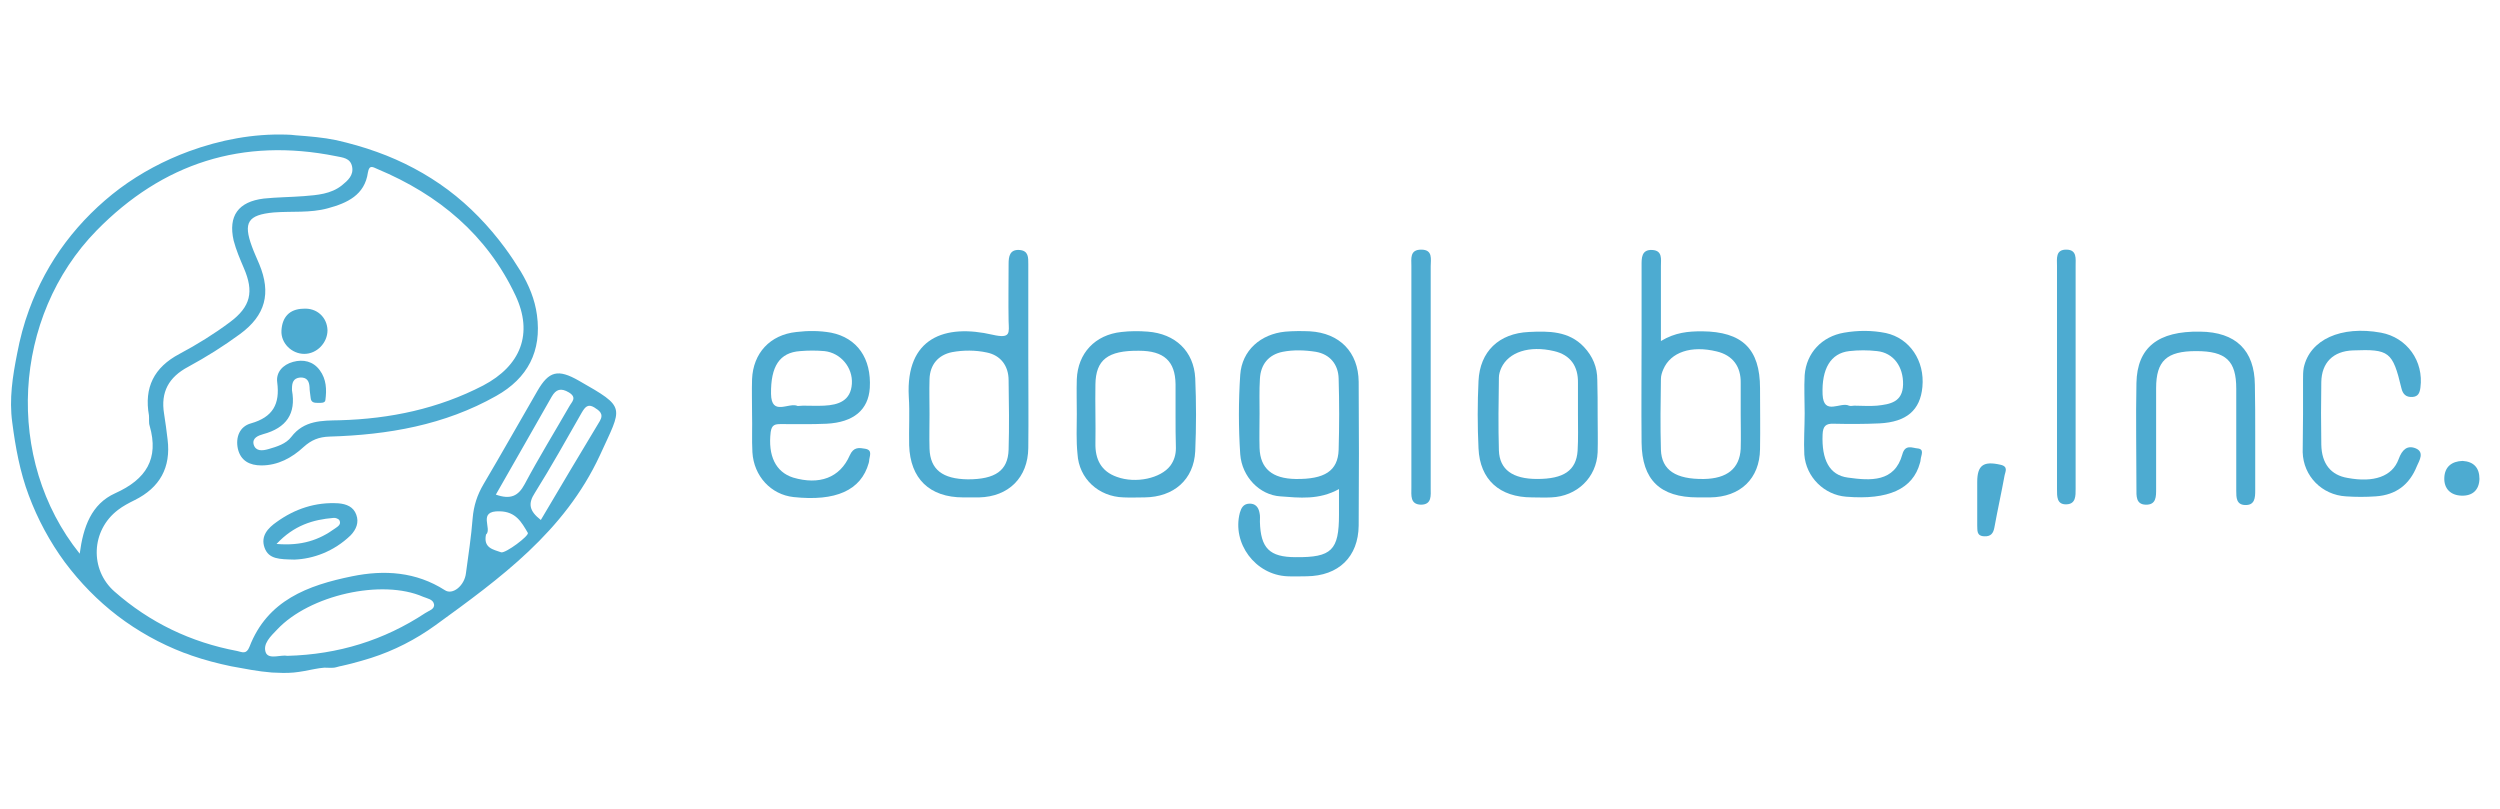 <svg width="136" height="44" viewBox="0 0 136 44" fill="none" xmlns="http://www.w3.org/2000/svg">
<path d="M15.579 7.323C15.751 7.323 15.923 7.342 16.095 7.361C16.84 7.418 17.567 7.474 18.294 7.625C19.039 7.796 19.785 8.004 20.511 8.268C21.888 8.76 23.207 9.459 24.373 10.329C25.559 11.217 26.591 12.295 27.471 13.486C27.777 13.902 28.063 14.336 28.331 14.771C28.771 15.508 29.096 16.283 29.21 17.134C29.478 19.1 28.713 20.575 26.993 21.539C24.182 23.127 21.104 23.656 17.93 23.75C17.337 23.769 16.936 23.939 16.515 24.317C15.884 24.903 15.12 25.319 14.221 25.319C13.59 25.319 13.093 25.074 12.94 24.412C12.806 23.788 13.036 23.202 13.648 23.032C14.852 22.692 15.234 21.973 15.081 20.801C15.005 20.253 15.387 19.837 15.942 19.686C16.496 19.535 17.032 19.648 17.395 20.14C17.758 20.631 17.777 21.198 17.701 21.765C17.682 21.936 17.452 21.917 17.299 21.917C17.089 21.917 16.917 21.898 16.898 21.633C16.879 21.444 16.84 21.255 16.84 21.066C16.821 20.745 16.707 20.518 16.324 20.537C15.942 20.575 15.884 20.839 15.884 21.142C15.884 21.179 15.884 21.198 15.884 21.236C16.114 22.503 15.579 23.278 14.317 23.618C14.049 23.694 13.705 23.826 13.8 24.185C13.915 24.563 14.278 24.525 14.604 24.431C15.062 24.299 15.559 24.147 15.846 23.769C16.535 22.862 17.51 22.881 18.485 22.862C21.219 22.786 23.838 22.238 26.285 20.971C28.331 19.894 29.019 18.155 28.044 16.075C26.496 12.786 23.876 10.593 20.53 9.194C20.301 9.1 20.091 8.93 20.014 9.384C19.842 10.612 18.886 11.047 17.835 11.331C16.879 11.595 15.865 11.482 14.89 11.557C13.475 11.69 13.227 12.106 13.705 13.41C13.82 13.731 13.973 14.053 14.106 14.374C14.756 15.943 14.45 17.153 13.055 18.174C12.156 18.835 11.219 19.421 10.244 19.951C9.174 20.518 8.734 21.331 8.925 22.503C9.002 22.975 9.059 23.429 9.116 23.901C9.307 25.433 8.696 26.529 7.319 27.21C7.013 27.361 6.688 27.531 6.42 27.739C4.948 28.854 4.872 30.99 6.229 32.181C8.141 33.864 10.378 34.941 12.902 35.414C13.169 35.471 13.399 35.622 13.571 35.187C14.546 32.654 16.745 31.841 19.154 31.35C20.913 30.99 22.634 31.104 24.201 32.106C24.622 32.389 25.272 31.86 25.348 31.179C25.482 30.177 25.635 29.195 25.712 28.193C25.769 27.512 25.96 26.926 26.304 26.34C27.299 24.658 28.255 22.956 29.23 21.274C29.861 20.177 30.358 20.064 31.486 20.707C34.105 22.2 33.856 22.087 32.633 24.771C30.702 28.93 27.203 31.463 23.685 34.015C22.614 34.79 21.429 35.395 20.186 35.792C19.842 35.905 19.479 36 19.135 36.094C18.963 36.132 18.771 36.189 18.58 36.227C18.446 36.246 18.313 36.302 18.179 36.321C18.007 36.34 17.835 36.321 17.643 36.321C17.452 36.34 17.28 36.359 17.108 36.397C16.726 36.472 16.362 36.548 15.98 36.586C15.579 36.624 15.196 36.605 14.795 36.586C14.049 36.529 13.303 36.378 12.577 36.246C11.85 36.094 11.124 35.905 10.416 35.66C10.34 35.622 10.244 35.603 10.168 35.565C10.111 35.546 10.053 35.527 9.996 35.508C8.715 35.017 7.491 34.336 6.401 33.505C5.312 32.673 4.356 31.69 3.533 30.593C2.711 29.478 2.042 28.23 1.564 26.945C1.086 25.678 0.838 24.317 0.666 22.975C0.493 21.709 0.685 20.48 0.933 19.232C1.086 18.419 1.297 17.625 1.583 16.851C2.061 15.546 2.73 14.299 3.572 13.183C4.413 12.068 5.407 11.085 6.516 10.253C7.663 9.402 8.944 8.722 10.283 8.23C11.984 7.607 13.781 7.266 15.579 7.323ZM4.336 30.121C4.528 28.665 4.967 27.418 6.268 26.832C7.95 26.075 8.657 24.96 8.141 23.164C8.084 22.994 8.122 22.786 8.103 22.597C7.835 21.085 8.371 19.988 9.766 19.251C10.722 18.741 11.64 18.174 12.5 17.531C13.648 16.68 13.82 15.867 13.265 14.582C13.055 14.091 12.845 13.599 12.711 13.089C12.405 11.746 12.959 10.971 14.355 10.801C15.081 10.726 15.808 10.726 16.535 10.669C17.261 10.612 18.007 10.556 18.599 10.083C18.924 9.818 19.249 9.535 19.154 9.062C19.058 8.59 18.638 8.571 18.274 8.495C13.189 7.474 8.849 8.873 5.254 12.54C0.666 17.229 0.226 24.998 4.336 30.121ZM15.636 35.678C18.408 35.603 20.894 34.828 23.131 33.353C23.322 33.221 23.666 33.145 23.609 32.862C23.551 32.597 23.245 32.559 23.016 32.465C20.779 31.482 16.84 32.37 15.081 34.242C14.737 34.601 14.259 35.036 14.47 35.527C14.661 35.886 15.292 35.603 15.636 35.678ZM29.421 28.287C30.491 26.472 31.562 24.677 32.633 22.9C32.862 22.503 32.595 22.332 32.327 22.162C31.983 21.954 31.83 22.143 31.658 22.427C30.817 23.901 29.994 25.376 29.096 26.813C28.713 27.399 28.79 27.796 29.421 28.287ZM26.974 26.907C27.777 27.191 28.197 26.983 28.541 26.34C29.306 24.903 30.166 23.505 30.97 22.106C31.103 21.86 31.409 21.633 30.95 21.349C30.511 21.085 30.243 21.179 30.014 21.576C29.019 23.334 28.006 25.093 26.974 26.907ZM26.438 29.081C26.285 29.818 26.84 29.894 27.26 30.045C27.49 30.121 28.809 29.138 28.713 28.987C28.369 28.401 28.063 27.834 27.184 27.815C25.941 27.777 26.802 28.779 26.438 29.081Z" fill="#4DABD1"/>
<path d="M72.841 26.605C71.751 27.21 70.681 27.078 69.648 27.002C68.52 26.926 67.564 25.943 67.469 24.715C67.373 23.278 67.373 21.822 67.469 20.386C67.564 19.062 68.578 18.174 69.916 18.042C70.356 18.004 70.814 18.004 71.254 18.023C72.879 18.117 73.893 19.157 73.912 20.764C73.931 23.372 73.931 25.981 73.912 28.59C73.893 30.291 72.822 31.331 71.082 31.35C70.738 31.35 70.375 31.369 70.031 31.35C68.291 31.274 67.01 29.554 67.449 27.89C67.526 27.626 67.641 27.418 67.947 27.399C68.291 27.38 68.463 27.588 68.52 27.909C68.558 28.061 68.539 28.231 68.539 28.382C68.578 29.819 69.055 30.31 70.489 30.31C72.439 30.329 72.841 29.932 72.841 28.004C72.841 27.588 72.841 27.191 72.841 26.605ZM68.52 22.484C68.52 23.108 68.501 23.75 68.52 24.374C68.558 25.49 69.208 26.038 70.489 26.057C72.057 26.076 72.784 25.622 72.822 24.469C72.86 23.183 72.86 21.879 72.822 20.594C72.803 19.819 72.344 19.27 71.579 19.138C70.987 19.044 70.356 19.025 69.782 19.138C69.017 19.289 68.578 19.819 68.539 20.613C68.501 21.236 68.52 21.86 68.52 22.484Z" fill="#4DABD1"/>
<path d="M55.939 19.459C55.939 21.104 55.958 22.73 55.939 24.374C55.92 25.981 54.868 27.021 53.262 27.059C52.975 27.059 52.689 27.059 52.402 27.059C50.566 27.059 49.515 26.038 49.458 24.223C49.438 23.335 49.496 22.465 49.438 21.576C49.266 18.363 51.408 17.607 54.008 18.212C55.002 18.439 54.887 18.098 54.868 17.474C54.849 16.435 54.868 15.395 54.868 14.355C54.868 13.958 54.926 13.561 55.461 13.599C55.958 13.637 55.939 14.015 55.939 14.374C55.939 16.057 55.939 17.758 55.939 19.459ZM50.566 22.522C50.566 23.145 50.547 23.788 50.566 24.412C50.605 25.546 51.274 26.057 52.65 26.076C54.142 26.076 54.83 25.603 54.868 24.469C54.907 23.202 54.887 21.955 54.868 20.688C54.868 19.894 54.428 19.327 53.683 19.176C53.071 19.043 52.402 19.043 51.79 19.157C51.044 19.308 50.586 19.837 50.566 20.631C50.547 21.255 50.566 21.879 50.566 22.522Z" fill="#4DABD1"/>
<path d="M90.354 18.552C91.138 18.079 91.845 18.023 92.591 18.023C94.77 18.042 95.746 18.968 95.746 21.123C95.746 22.219 95.765 23.316 95.746 24.431C95.727 26.038 94.675 27.04 93.031 27.059C92.801 27.059 92.591 27.059 92.362 27.059C90.316 27.059 89.322 26.113 89.302 24.072C89.283 22.125 89.302 20.178 89.302 18.231C89.302 16.964 89.302 15.716 89.302 14.45C89.302 14.053 89.283 13.561 89.895 13.599C90.45 13.637 90.354 14.11 90.354 14.469C90.354 15.773 90.354 17.096 90.354 18.552ZM94.694 22.541C94.694 21.974 94.694 21.406 94.694 20.839C94.713 19.932 94.254 19.327 93.394 19.119C91.998 18.779 90.889 19.157 90.488 20.083C90.411 20.253 90.354 20.442 90.354 20.613C90.335 21.898 90.316 23.183 90.354 24.469C90.392 25.584 91.176 26.076 92.686 26.057C93.948 26.038 94.637 25.49 94.694 24.412C94.713 23.788 94.694 23.165 94.694 22.541Z" fill="#4DABD1"/>
<path d="M40.912 22.522C40.912 21.898 40.893 21.255 40.912 20.631C40.969 19.214 41.887 18.212 43.321 18.061C43.952 17.985 44.583 17.985 45.214 18.098C46.629 18.382 47.412 19.497 47.317 21.104C47.24 22.295 46.437 22.976 44.965 23.051C44.143 23.089 43.302 23.07 42.48 23.07C42.155 23.07 41.983 23.108 41.925 23.505C41.772 24.79 42.193 25.679 43.149 25.981C44.564 26.397 45.692 26 46.227 24.771C46.437 24.299 46.743 24.355 47.068 24.412C47.508 24.488 47.279 24.847 47.279 25.093C47.279 25.131 47.259 25.149 47.259 25.187C46.839 26.681 45.462 27.285 43.168 27.04C41.944 26.907 41.007 25.905 40.931 24.601C40.893 23.902 40.931 23.221 40.912 22.522ZM43.684 22.068C44.066 22.068 44.449 22.087 44.831 22.068C45.615 22.03 46.284 21.803 46.342 20.877C46.399 19.989 45.73 19.195 44.85 19.1C44.411 19.062 43.971 19.062 43.531 19.1C42.403 19.176 41.925 19.932 41.944 21.425C41.963 22.673 42.919 21.86 43.397 22.087C43.493 22.087 43.589 22.068 43.684 22.068Z" fill="#4DABD1"/>
<path d="M98.174 22.484C98.174 21.784 98.136 21.104 98.174 20.404C98.269 19.194 99.111 18.306 100.315 18.098C101.08 17.966 101.845 17.966 102.59 18.117C103.89 18.4 104.713 19.629 104.579 21.047C104.464 22.314 103.718 22.956 102.246 23.032C101.424 23.07 100.583 23.07 99.761 23.051C99.321 23.032 99.168 23.183 99.149 23.637C99.092 24.998 99.512 25.849 100.526 25.981C101.749 26.151 103.068 26.245 103.489 24.714C103.642 24.147 104.043 24.374 104.311 24.393C104.713 24.431 104.502 24.771 104.483 24.998C104.483 25.055 104.464 25.13 104.445 25.187C104.063 26.605 102.724 27.209 100.43 27.02C99.245 26.926 98.25 25.962 98.155 24.733C98.117 23.996 98.174 23.24 98.174 22.484ZM100.87 22.068C101.29 22.068 101.692 22.106 102.112 22.068C102.82 21.992 103.508 21.879 103.527 20.915C103.546 19.951 103.011 19.194 102.112 19.1C101.615 19.043 101.099 19.043 100.602 19.1C99.589 19.213 99.092 20.064 99.149 21.463C99.206 22.635 100.124 21.841 100.583 22.068C100.678 22.106 100.774 22.068 100.87 22.068Z" fill="#4DABD1"/>
<path d="M86.912 22.616C86.912 23.278 86.931 23.939 86.912 24.601C86.855 25.981 85.784 27.002 84.388 27.058C84.044 27.077 83.681 27.058 83.337 27.058C81.578 27.058 80.507 26.094 80.431 24.393C80.373 23.164 80.373 21.936 80.431 20.726C80.507 19.119 81.54 18.136 83.165 18.06C84.254 18.004 85.344 18.004 86.166 18.873C86.644 19.384 86.893 19.97 86.893 20.669C86.912 21.293 86.912 21.954 86.912 22.616ZM85.841 22.54C85.841 21.973 85.841 21.406 85.841 20.839C85.861 19.932 85.44 19.308 84.541 19.1C83.184 18.779 82.075 19.157 81.674 20.007C81.597 20.177 81.54 20.366 81.54 20.537C81.52 21.86 81.501 23.183 81.54 24.506C81.578 25.546 82.285 26.056 83.624 26.056C85.058 26.056 85.746 25.603 85.822 24.525C85.861 23.864 85.841 23.202 85.841 22.54Z" fill="#4DABD1"/>
<path d="M58.578 22.522C58.578 21.898 58.559 21.255 58.578 20.631C58.635 19.213 59.572 18.212 61.006 18.06C61.484 18.004 61.962 18.004 62.44 18.041C63.931 18.155 64.945 19.1 65.021 20.575C65.078 21.898 65.078 23.221 65.021 24.544C64.945 26.094 63.855 27.04 62.268 27.058C61.886 27.058 61.503 27.077 61.121 27.058C59.763 27.021 58.693 26.038 58.616 24.696C58.54 23.958 58.578 23.24 58.578 22.522ZM63.95 22.597C63.95 22.03 63.95 21.463 63.95 20.896C63.931 19.648 63.319 19.081 61.962 19.081C60.26 19.062 59.61 19.573 59.591 20.915C59.572 21.973 59.61 23.051 59.591 24.11C59.572 24.979 59.897 25.641 60.758 25.943C61.79 26.321 63.147 26.019 63.664 25.338C63.874 25.055 63.969 24.733 63.969 24.374C63.95 23.788 63.95 23.202 63.95 22.597Z" fill="#4DABD1"/>
<path d="M122.684 23.656C122.684 24.657 122.684 25.659 122.684 26.68C122.684 27.077 122.665 27.493 122.13 27.474C121.652 27.455 121.652 27.058 121.652 26.699C121.652 24.846 121.652 22.994 121.652 21.141C121.652 19.629 121.097 19.1 119.472 19.1C117.866 19.1 117.293 19.629 117.293 21.122C117.293 22.937 117.293 24.771 117.293 26.586C117.293 27.002 117.312 27.474 116.719 27.455C116.184 27.436 116.222 26.964 116.222 26.586C116.222 24.676 116.184 22.748 116.222 20.839C116.26 18.892 117.407 18.003 119.683 18.041C121.633 18.06 122.646 19.062 122.665 20.933C122.684 21.822 122.684 22.729 122.684 23.656Z" fill="#4DABD1"/>
<path d="M125.285 22.559C125.285 21.936 125.285 21.293 125.285 20.669C125.285 20.442 125.285 20.215 125.323 20.007C125.648 18.476 127.35 17.701 129.529 18.098C130.944 18.363 131.862 19.648 131.671 21.085C131.632 21.368 131.556 21.576 131.231 21.595C130.887 21.614 130.715 21.444 130.638 21.123C130.16 19.119 129.969 18.987 128 19.062C126.929 19.1 126.298 19.724 126.279 20.782C126.26 21.917 126.26 23.051 126.279 24.185C126.298 25.225 126.795 25.849 127.713 26C129.128 26.265 130.141 25.924 130.485 24.979C130.676 24.45 130.963 24.204 131.422 24.393C131.9 24.601 131.613 25.055 131.479 25.357C131.078 26.359 130.351 26.926 129.242 27.002C128.707 27.04 128.153 27.04 127.617 27.002C126.317 26.926 125.304 25.905 125.266 24.601C125.266 23.939 125.285 23.259 125.285 22.559Z" fill="#4DABD1"/>
<path d="M76.779 20.404C76.779 18.419 76.779 16.453 76.779 14.469C76.779 14.072 76.683 13.58 77.314 13.58C77.964 13.58 77.83 14.109 77.83 14.488C77.83 18.514 77.83 22.54 77.83 26.548C77.83 26.945 77.907 27.455 77.295 27.455C76.702 27.436 76.779 26.945 76.779 26.529C76.779 24.488 76.779 22.446 76.779 20.404Z" fill="#4DABD1"/>
<path d="M111.901 20.404C111.901 18.419 111.901 16.453 111.901 14.469C111.901 14.072 111.805 13.561 112.436 13.58C112.99 13.599 112.914 14.072 112.914 14.45C112.914 18.495 112.914 22.54 112.914 26.586C112.914 26.964 112.933 27.418 112.417 27.436C111.882 27.455 111.901 27.002 111.901 26.605C111.901 24.544 111.901 22.465 111.901 20.404Z" fill="#4DABD1"/>
<path d="M16.018 30.442C15.196 30.423 14.622 30.423 14.393 29.799C14.163 29.157 14.584 28.722 15.043 28.4C16.037 27.682 17.165 27.304 18.408 27.38C18.848 27.417 19.23 27.569 19.383 28.003C19.536 28.419 19.383 28.797 19.077 29.119C18.159 30.007 17.031 30.404 16.018 30.442ZM15.043 29.591C16.4 29.705 17.356 29.383 18.236 28.741C18.369 28.646 18.58 28.533 18.465 28.306C18.427 28.23 18.255 28.155 18.14 28.174C17.031 28.268 15.999 28.571 15.043 29.591Z" fill="#4DABD1"/>
<path d="M17.816 17.966C17.816 18.646 17.242 19.251 16.554 19.251C15.866 19.251 15.273 18.665 15.311 17.985C15.35 17.266 15.732 16.813 16.497 16.794C17.242 16.737 17.797 17.266 17.816 17.966Z" fill="#4DABD1"/>
<path d="M107.561 27.172C107.561 26.85 107.561 26.548 107.561 26.226C107.561 25.3 107.905 25.073 108.822 25.281C109.262 25.376 109.09 25.659 109.052 25.848C108.88 26.794 108.669 27.739 108.497 28.684C108.44 29.005 108.306 29.194 107.943 29.175C107.503 29.156 107.58 28.835 107.561 28.57C107.561 28.117 107.561 27.644 107.561 27.172Z" fill="#4DABD1"/>
<path d="M133.965 25.074C134.576 25.111 134.882 25.452 134.882 26.057C134.863 26.662 134.5 26.983 133.907 26.964C133.315 26.945 132.951 26.586 132.97 26C132.99 25.395 133.372 25.093 133.965 25.074Z" fill="#4DABD1"/>
</svg>
